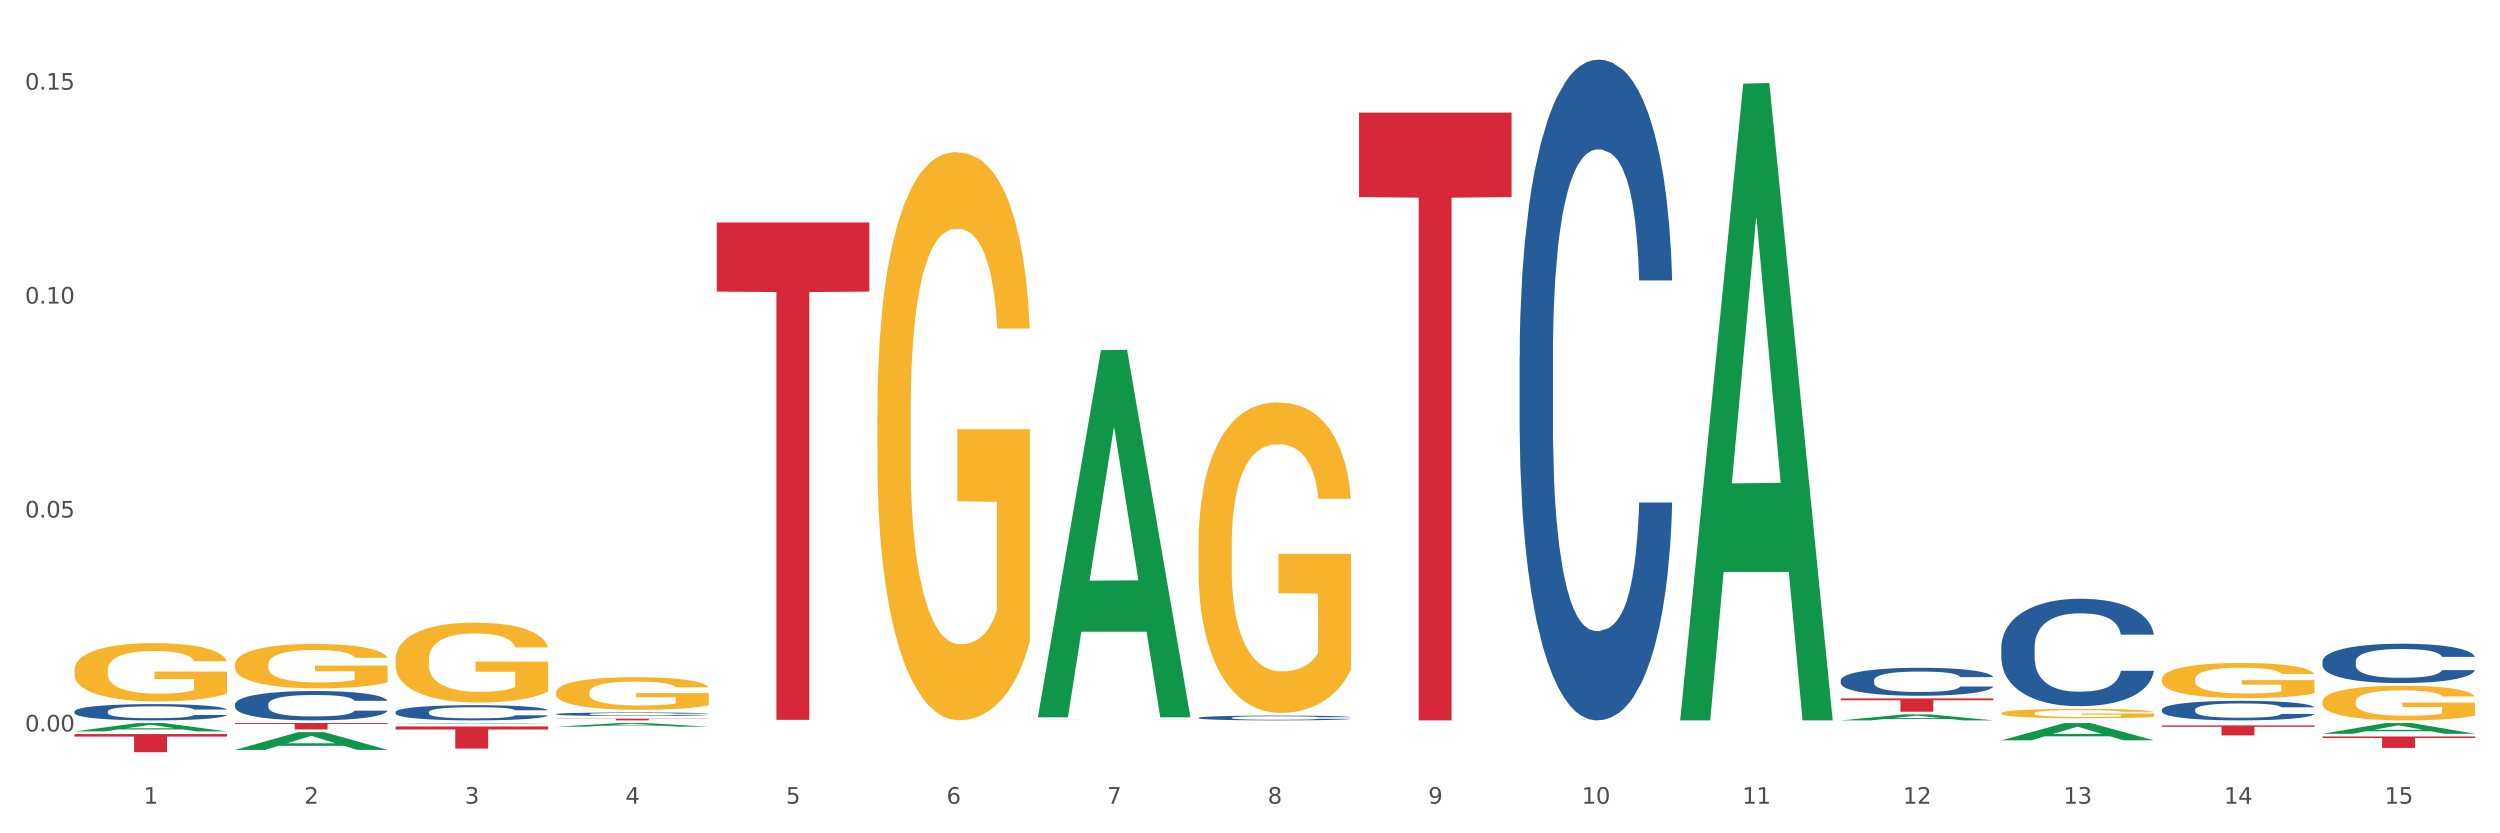 <?xml version="1.0" encoding="utf-8" standalone="no"?>
<!DOCTYPE svg PUBLIC "-//W3C//DTD SVG 1.1//EN"
  "http://www.w3.org/Graphics/SVG/1.1/DTD/svg11.dtd">
<svg xmlns:xlink="http://www.w3.org/1999/xlink" width="1080pt" height="360pt" viewBox="0 0 1080 360" xmlns="http://www.w3.org/2000/svg" version="1.1">
 <rect x="0" y="0" width="1080" height="360" fill="#333333" stroke="none"/>
 <defs>
  <style type="text/css">*{stroke-linejoin: round; stroke-linecap: butt}</style>
 </defs>
 <g id="figure_1">
  <g id="patch_1">
   <path d="M 0 360 
L 1080 360 
L 1080 0 
L 0 0 
z
" style="fill: #ffffff; stroke: #ffffff; stroke-linejoin: miter"/>
  </g>
  <g id="axes_1">
   <g id="matplotlib.axis_1">
    <g id="xtick_1">
     <g id="text_1">
      <!-- 1 -->
      <g style="fill: #4d4d4d" transform="translate(62.07 347.204) scale(0.096 -0.096)">
       <defs>
        <path id="DejaVuSans-31" d="M 794 531 
L 1825 531 
L 1825 4091 
L 703 3866 
L 703 4441 
L 1819 4666 
L 2450 4666 
L 2450 531 
L 3481 531 
L 3481 0 
L 794 0 
L 794 531 
z
" transform="scale(0.016)"/>
       </defs>
       <use xlink:href="#DejaVuSans-31"/>
      </g>
     </g>
    </g>
    <g id="xtick_2">
     <g id="text_2">
      <!-- 2 -->
      <g style="fill: #4d4d4d" transform="translate(131.436 347.204) scale(0.096 -0.096)">
       <defs>
        <path id="DejaVuSans-32" d="M 1228 531 
L 3431 531 
L 3431 0 
L 469 0 
L 469 531 
Q 828 903 1448 1529 
Q 2069 2156 2228 2338 
Q 2531 2678 2651 2914 
Q 2772 3150 2772 3378 
Q 2772 3750 2511 3984 
Q 2250 4219 1831 4219 
Q 1534 4219 1204 4116 
Q 875 4013 500 3803 
L 500 4441 
Q 881 4594 1212 4672 
Q 1544 4750 1819 4750 
Q 2544 4750 2975 4387 
Q 3406 4025 3406 3419 
Q 3406 3131 3298 2873 
Q 3191 2616 2906 2266 
Q 2828 2175 2409 1742 
Q 1991 1309 1228 531 
z
" transform="scale(0.016)"/>
       </defs>
       <use xlink:href="#DejaVuSans-32"/>
      </g>
     </g>
    </g>
    <g id="xtick_3">
     <g id="text_3">
      <!-- 3 -->
      <g style="fill: #4d4d4d" transform="translate(200.802 347.204) scale(0.096 -0.096)">
       <defs>
        <path id="DejaVuSans-33" d="M 2597 2516 
Q 3050 2419 3304 2112 
Q 3559 1806 3559 1356 
Q 3559 666 3084 287 
Q 2609 -91 1734 -91 
Q 1441 -91 1130 -33 
Q 819 25 488 141 
L 488 750 
Q 750 597 1062 519 
Q 1375 441 1716 441 
Q 2309 441 2620 675 
Q 2931 909 2931 1356 
Q 2931 1769 2642 2001 
Q 2353 2234 1838 2234 
L 1294 2234 
L 1294 2753 
L 1863 2753 
Q 2328 2753 2575 2939 
Q 2822 3125 2822 3475 
Q 2822 3834 2567 4026 
Q 2313 4219 1838 4219 
Q 1578 4219 1281 4162 
Q 984 4106 628 3988 
L 628 4550 
Q 988 4650 1302 4700 
Q 1616 4750 1894 4750 
Q 2613 4750 3031 4423 
Q 3450 4097 3450 3541 
Q 3450 3153 3228 2886 
Q 3006 2619 2597 2516 
z
" transform="scale(0.016)"/>
       </defs>
       <use xlink:href="#DejaVuSans-33"/>
      </g>
     </g>
    </g>
    <g id="xtick_4">
     <g id="text_4">
      <!-- 4 -->
      <g style="fill: #4d4d4d" transform="translate(270.169 347.204) scale(0.096 -0.096)">
       <defs>
        <path id="DejaVuSans-34" d="M 2419 4116 
L 825 1625 
L 2419 1625 
L 2419 4116 
z
M 2253 4666 
L 3047 4666 
L 3047 1625 
L 3713 1625 
L 3713 1100 
L 3047 1100 
L 3047 0 
L 2419 0 
L 2419 1100 
L 313 1100 
L 313 1709 
L 2253 4666 
z
" transform="scale(0.016)"/>
       </defs>
       <use xlink:href="#DejaVuSans-34"/>
      </g>
     </g>
    </g>
    <g id="xtick_5">
     <g id="text_5">
      <!-- 5 -->
      <g style="fill: #4d4d4d" transform="translate(339.535 347.204) scale(0.096 -0.096)">
       <defs>
        <path id="DejaVuSans-35" d="M 691 4666 
L 3169 4666 
L 3169 4134 
L 1269 4134 
L 1269 2991 
Q 1406 3038 1543 3061 
Q 1681 3084 1819 3084 
Q 2600 3084 3056 2656 
Q 3513 2228 3513 1497 
Q 3513 744 3044 326 
Q 2575 -91 1722 -91 
Q 1428 -91 1123 -41 
Q 819 9 494 109 
L 494 744 
Q 775 591 1075 516 
Q 1375 441 1709 441 
Q 2250 441 2565 725 
Q 2881 1009 2881 1497 
Q 2881 1984 2565 2268 
Q 2250 2553 1709 2553 
Q 1456 2553 1204 2497 
Q 953 2441 691 2322 
L 691 4666 
z
" transform="scale(0.016)"/>
       </defs>
       <use xlink:href="#DejaVuSans-35"/>
      </g>
     </g>
    </g>
    <g id="xtick_6">
     <g id="text_6">
      <!-- 6 -->
      <g style="fill: #4d4d4d" transform="translate(408.901 347.204) scale(0.096 -0.096)">
       <defs>
        <path id="DejaVuSans-36" d="M 2113 2584 
Q 1688 2584 1439 2293 
Q 1191 2003 1191 1497 
Q 1191 994 1439 701 
Q 1688 409 2113 409 
Q 2538 409 2786 701 
Q 3034 994 3034 1497 
Q 3034 2003 2786 2293 
Q 2538 2584 2113 2584 
z
M 3366 4563 
L 3366 3988 
Q 3128 4100 2886 4159 
Q 2644 4219 2406 4219 
Q 1781 4219 1451 3797 
Q 1122 3375 1075 2522 
Q 1259 2794 1537 2939 
Q 1816 3084 2150 3084 
Q 2853 3084 3261 2657 
Q 3669 2231 3669 1497 
Q 3669 778 3244 343 
Q 2819 -91 2113 -91 
Q 1303 -91 875 529 
Q 447 1150 447 2328 
Q 447 3434 972 4092 
Q 1497 4750 2381 4750 
Q 2619 4750 2861 4703 
Q 3103 4656 3366 4563 
z
" transform="scale(0.016)"/>
       </defs>
       <use xlink:href="#DejaVuSans-36"/>
      </g>
     </g>
    </g>
    <g id="xtick_7">
     <g id="text_7">
      <!-- 7 -->
      <g style="fill: #4d4d4d" transform="translate(478.267 347.204) scale(0.096 -0.096)">
       <defs>
        <path id="DejaVuSans-37" d="M 525 4666 
L 3525 4666 
L 3525 4397 
L 1831 0 
L 1172 0 
L 2766 4134 
L 525 4134 
L 525 4666 
z
" transform="scale(0.016)"/>
       </defs>
       <use xlink:href="#DejaVuSans-37"/>
      </g>
     </g>
    </g>
    <g id="xtick_8">
     <g id="text_8">
      <!-- 8 -->
      <g style="fill: #4d4d4d" transform="translate(547.634 347.204) scale(0.096 -0.096)">
       <defs>
        <path id="DejaVuSans-38" d="M 2034 2216 
Q 1584 2216 1326 1975 
Q 1069 1734 1069 1313 
Q 1069 891 1326 650 
Q 1584 409 2034 409 
Q 2484 409 2743 651 
Q 3003 894 3003 1313 
Q 3003 1734 2745 1975 
Q 2488 2216 2034 2216 
z
M 1403 2484 
Q 997 2584 770 2862 
Q 544 3141 544 3541 
Q 544 4100 942 4425 
Q 1341 4750 2034 4750 
Q 2731 4750 3128 4425 
Q 3525 4100 3525 3541 
Q 3525 3141 3298 2862 
Q 3072 2584 2669 2484 
Q 3125 2378 3379 2068 
Q 3634 1759 3634 1313 
Q 3634 634 3220 271 
Q 2806 -91 2034 -91 
Q 1263 -91 848 271 
Q 434 634 434 1313 
Q 434 1759 690 2068 
Q 947 2378 1403 2484 
z
M 1172 3481 
Q 1172 3119 1398 2916 
Q 1625 2713 2034 2713 
Q 2441 2713 2670 2916 
Q 2900 3119 2900 3481 
Q 2900 3844 2670 4047 
Q 2441 4250 2034 4250 
Q 1625 4250 1398 4047 
Q 1172 3844 1172 3481 
z
" transform="scale(0.016)"/>
       </defs>
       <use xlink:href="#DejaVuSans-38"/>
      </g>
     </g>
    </g>
    <g id="xtick_9">
     <g id="text_9">
      <!-- 9 -->
      <g style="fill: #4d4d4d" transform="translate(617 347.204) scale(0.096 -0.096)">
       <defs>
        <path id="DejaVuSans-39" d="M 703 97 
L 703 672 
Q 941 559 1184 500 
Q 1428 441 1663 441 
Q 2288 441 2617 861 
Q 2947 1281 2994 2138 
Q 2813 1869 2534 1725 
Q 2256 1581 1919 1581 
Q 1219 1581 811 2004 
Q 403 2428 403 3163 
Q 403 3881 828 4315 
Q 1253 4750 1959 4750 
Q 2769 4750 3195 4129 
Q 3622 3509 3622 2328 
Q 3622 1225 3098 567 
Q 2575 -91 1691 -91 
Q 1453 -91 1209 -44 
Q 966 3 703 97 
z
M 1959 2075 
Q 2384 2075 2632 2365 
Q 2881 2656 2881 3163 
Q 2881 3666 2632 3958 
Q 2384 4250 1959 4250 
Q 1534 4250 1286 3958 
Q 1038 3666 1038 3163 
Q 1038 2656 1286 2365 
Q 1534 2075 1959 2075 
z
" transform="scale(0.016)"/>
       </defs>
       <use xlink:href="#DejaVuSans-39"/>
      </g>
     </g>
    </g>
    <g id="xtick_10">
     <g id="text_10">
      <!-- 10 -->
      <g style="fill: #4d4d4d" transform="translate(683.312 347.204) scale(0.096 -0.096)">
       <defs>
        <path id="DejaVuSans-30" d="M 2034 4250 
Q 1547 4250 1301 3770 
Q 1056 3291 1056 2328 
Q 1056 1369 1301 889 
Q 1547 409 2034 409 
Q 2525 409 2770 889 
Q 3016 1369 3016 2328 
Q 3016 3291 2770 3770 
Q 2525 4250 2034 4250 
z
M 2034 4750 
Q 2819 4750 3233 4129 
Q 3647 3509 3647 2328 
Q 3647 1150 3233 529 
Q 2819 -91 2034 -91 
Q 1250 -91 836 529 
Q 422 1150 422 2328 
Q 422 3509 836 4129 
Q 1250 4750 2034 4750 
z
" transform="scale(0.016)"/>
       </defs>
       <use xlink:href="#DejaVuSans-31"/>
       <use xlink:href="#DejaVuSans-30" transform="translate(63.623 0)"/>
      </g>
     </g>
    </g>
    <g id="xtick_11">
     <g id="text_11">
      <!-- 11 -->
      <g style="fill: #4d4d4d" transform="translate(752.678 347.204) scale(0.096 -0.096)">
       <use xlink:href="#DejaVuSans-31"/>
       <use xlink:href="#DejaVuSans-31" transform="translate(63.623 0)"/>
      </g>
     </g>
    </g>
    <g id="xtick_12">
     <g id="text_12">
      <!-- 12 -->
      <g style="fill: #4d4d4d" transform="translate(822.044 347.204) scale(0.096 -0.096)">
       <use xlink:href="#DejaVuSans-31"/>
       <use xlink:href="#DejaVuSans-32" transform="translate(63.623 0)"/>
      </g>
     </g>
    </g>
    <g id="xtick_13">
     <g id="text_13">
      <!-- 13 -->
      <g style="fill: #4d4d4d" transform="translate(891.411 347.204) scale(0.096 -0.096)">
       <use xlink:href="#DejaVuSans-31"/>
       <use xlink:href="#DejaVuSans-33" transform="translate(63.623 0)"/>
      </g>
     </g>
    </g>
    <g id="xtick_14">
     <g id="text_14">
      <!-- 14 -->
      <g style="fill: #4d4d4d" transform="translate(960.777 347.204) scale(0.096 -0.096)">
       <use xlink:href="#DejaVuSans-31"/>
       <use xlink:href="#DejaVuSans-34" transform="translate(63.623 0)"/>
      </g>
     </g>
    </g>
    <g id="xtick_15">
     <g id="text_15">
      <!-- 15 -->
      <g style="fill: #4d4d4d" transform="translate(1030.143 347.204) scale(0.096 -0.096)">
       <use xlink:href="#DejaVuSans-31"/>
       <use xlink:href="#DejaVuSans-35" transform="translate(63.623 0)"/>
      </g>
     </g>
    </g>
    <g id="xtick_16"/>
    <g id="xtick_17"/>
    <g id="xtick_18"/>
    <g id="xtick_19"/>
    <g id="xtick_20"/>
    <g id="xtick_21"/>
    <g id="xtick_22"/>
    <g id="xtick_23"/>
    <g id="xtick_24"/>
    <g id="xtick_25"/>
    <g id="xtick_26"/>
    <g id="xtick_27"/>
    <g id="xtick_28"/>
    <g id="xtick_29"/>
   </g>
   <g id="matplotlib.axis_2">
    <g id="ytick_1">
     <g id="text_16">
      <!-- 0.00 -->
      <g style="fill: #4d4d4d" transform="translate(10.8 315.997) scale(0.096 -0.096)">
       <defs>
        <path id="DejaVuSans-2e" d="M 684 794 
L 1344 794 
L 1344 0 
L 684 0 
L 684 794 
z
" transform="scale(0.016)"/>
       </defs>
       <use xlink:href="#DejaVuSans-30"/>
       <use xlink:href="#DejaVuSans-2e" transform="translate(63.623 0)"/>
       <use xlink:href="#DejaVuSans-30" transform="translate(95.41 0)"/>
       <use xlink:href="#DejaVuSans-30" transform="translate(159.033 0)"/>
      </g>
     </g>
    </g>
    <g id="ytick_2">
     <g id="text_17">
      <!-- 0.05 -->
      <g style="fill: #4d4d4d" transform="translate(10.8 223.58) scale(0.096 -0.096)">
       <use xlink:href="#DejaVuSans-30"/>
       <use xlink:href="#DejaVuSans-2e" transform="translate(63.623 0)"/>
       <use xlink:href="#DejaVuSans-30" transform="translate(95.41 0)"/>
       <use xlink:href="#DejaVuSans-35" transform="translate(159.033 0)"/>
      </g>
     </g>
    </g>
    <g id="ytick_3">
     <g id="text_18">
      <!-- 0.10 -->
      <g style="fill: #4d4d4d" transform="translate(10.8 131.162) scale(0.096 -0.096)">
       <use xlink:href="#DejaVuSans-30"/>
       <use xlink:href="#DejaVuSans-2e" transform="translate(63.623 0)"/>
       <use xlink:href="#DejaVuSans-31" transform="translate(95.41 0)"/>
       <use xlink:href="#DejaVuSans-30" transform="translate(159.033 0)"/>
      </g>
     </g>
    </g>
    <g id="ytick_4">
     <g id="text_19">
      <!-- 0.15 -->
      <g style="fill: #4d4d4d" transform="translate(10.8 38.744) scale(0.096 -0.096)">
       <use xlink:href="#DejaVuSans-30"/>
       <use xlink:href="#DejaVuSans-2e" transform="translate(63.623 0)"/>
       <use xlink:href="#DejaVuSans-31" transform="translate(95.41 0)"/>
       <use xlink:href="#DejaVuSans-35" transform="translate(159.033 0)"/>
      </g>
     </g>
    </g>
    <g id="ytick_5"/>
    <g id="ytick_6"/>
    <g id="ytick_7"/>
   </g>
   <g id="PolyCollection_1">
    <path d="M 32.175 315.966 
L 32.243 315.963 
L 59.417 312.353 
L 70.695 312.35 
L 98.073 315.973 
L 85.029 315.973 
L 79.119 315.129 
L 51.061 315.129 
L 50.857 315.143 
L 45.151 315.973 
L 32.175 315.973 
L 32.175 315.966 
L 54.594 314.626 
L 75.586 314.622 
L 65.192 313.122 
L 65.056 313.115 
L 64.92 313.126 
L 54.526 314.622 
L 54.594 314.626 
L 32.175 315.966 
z
" clip-path="url(#pebead5be21)" style="fill: #109648"/>
    <path d="M 101.541 323.946 
L 101.609 323.938 
L 128.784 316.287 
L 140.061 316.28 
L 167.439 323.96 
L 154.395 323.96 
L 148.485 322.172 
L 120.427 322.172 
L 120.224 322.201 
L 114.517 323.96 
L 101.541 323.96 
L 101.541 323.946 
L 123.96 321.104 
L 144.952 321.097 
L 134.558 317.917 
L 134.422 317.903 
L 134.286 317.924 
L 123.892 321.097 
L 123.96 321.104 
L 101.541 323.946 
z
" clip-path="url(#pebead5be21)" style="fill: #109648"/>
    <path d="M 170.907 312.672 
L 170.975 312.671 
L 198.15 312.35 
L 209.427 312.35 
L 236.805 312.672 
L 223.762 312.672 
L 217.851 312.597 
L 189.794 312.597 
L 189.59 312.598 
L 183.883 312.672 
L 170.907 312.672 
L 170.907 312.672 
L 193.326 312.552 
L 214.319 312.552 
L 203.924 312.419 
L 203.788 312.418 
L 203.653 312.419 
L 193.258 312.552 
L 193.326 312.552 
L 170.907 312.672 
z
" clip-path="url(#pebead5be21)" style="fill: #109648"/>
    <path d="M 240.274 313.924 
L 240.342 313.922 
L 267.516 312.351 
L 278.793 312.35 
L 306.172 313.926 
L 293.128 313.926 
L 287.217 313.559 
L 259.16 313.559 
L 258.956 313.565 
L 253.249 313.926 
L 240.274 313.926 
L 240.274 313.924 
L 262.693 313.34 
L 283.685 313.339 
L 273.291 312.686 
L 273.155 312.683 
L 273.019 312.687 
L 262.625 313.339 
L 262.693 313.34 
L 240.274 313.924 
z
" clip-path="url(#pebead5be21)" style="fill: #109648"/>
    <path d="M 448.372 309.577 
L 448.44 309.428 
L 475.615 151.262 
L 486.892 151.113 
L 514.27 309.875 
L 501.227 309.875 
L 495.316 272.905 
L 467.259 272.905 
L 467.055 273.502 
L 461.348 309.875 
L 448.372 309.875 
L 448.372 309.577 
L 470.791 250.843 
L 491.783 250.694 
L 481.389 184.953 
L 481.253 184.655 
L 481.117 185.102 
L 470.723 250.694 
L 470.791 250.843 
L 448.372 309.577 
z
" clip-path="url(#pebead5be21)" style="fill: #109648"/>
    <path d="M 725.837 310.687 
L 725.905 310.428 
L 753.08 36.111 
L 764.357 35.852 
L 791.735 311.204 
L 778.691 311.204 
L 772.781 247.084 
L 744.723 247.084 
L 744.52 248.118 
L 738.813 311.204 
L 725.837 311.204 
L 725.837 310.687 
L 748.256 208.819 
L 769.248 208.561 
L 758.854 94.542 
L 758.718 94.025 
L 758.582 94.801 
L 748.188 208.561 
L 748.256 208.819 
L 725.837 310.687 
z
" clip-path="url(#pebead5be21)" style="fill: #109648"/>
    <path d="M 379.006 179.133 
L 379.084 178.909 
L 379.084 170.84 
L 379.24 163.891 
L 380.018 147.08 
L 381.185 133.182 
L 382.04 125.785 
L 382.896 119.733 
L 383.908 113.681 
L 385.152 107.405 
L 387.409 98.214 
L 388.809 93.507 
L 390.521 88.576 
L 393.633 81.403 
L 395.889 77.368 
L 398.223 74.006 
L 402.035 69.971 
L 404.525 68.178 
L 407.17 66.833 
L 410.36 65.937 
L 412.772 65.712 
L 418.062 66.385 
L 422.575 68.402 
L 424.753 69.971 
L 427.554 72.661 
L 429.032 74.454 
L 431.444 78.041 
L 433.934 82.748 
L 435.646 86.783 
L 438.213 94.404 
L 440.158 102.025 
L 441.948 111.439 
L 442.881 117.94 
L 443.581 123.992 
L 444.204 130.941 
L 444.826 141.924 
L 430.822 141.924 
L 430.277 134.079 
L 429.422 126.682 
L 428.177 119.509 
L 427.087 115.026 
L 425.22 109.422 
L 423.509 105.836 
L 421.719 103.146 
L 419.541 100.904 
L 417.829 99.783 
L 415.417 98.887 
L 410.671 99.111 
L 407.481 100.904 
L 405.303 103.146 
L 403.903 105.163 
L 402.658 107.405 
L 401.257 110.543 
L 399.624 115.25 
L 398.456 119.509 
L 397.289 124.888 
L 396.356 130.268 
L 395.5 136.544 
L 394.8 143.269 
L 394.255 150.218 
L 393.788 158.735 
L 393.399 172.857 
L 393.399 203.566 
L 393.555 210.514 
L 393.944 219.705 
L 394.411 226.653 
L 395.189 234.947 
L 395.889 240.551 
L 397.212 248.62 
L 398.69 255.345 
L 399.857 259.604 
L 401.024 263.19 
L 403.047 268.121 
L 405.303 272.156 
L 407.248 274.622 
L 409.893 276.863 
L 411.683 277.76 
L 413.239 278.208 
L 417.051 278.208 
L 419.774 277.536 
L 422.808 275.967 
L 425.142 273.949 
L 427.087 271.484 
L 429.266 267.449 
L 430.666 263.638 
L 430.666 216.791 
L 413.55 216.567 
L 413.55 185.409 
L 444.904 185.409 
L 444.904 276.863 
L 443.581 281.571 
L 442.103 285.829 
L 440.547 289.64 
L 438.213 294.347 
L 435.412 298.83 
L 432.923 301.968 
L 430.277 304.658 
L 427.165 307.124 
L 423.12 309.365 
L 420.63 310.262 
L 417.518 310.934 
L 413.861 311.159 
L 410.671 310.71 
L 407.559 309.589 
L 404.292 307.572 
L 401.102 304.658 
L 398.69 301.744 
L 396.278 298.158 
L 393.711 293.451 
L 391.688 288.968 
L 390.132 284.933 
L 388.42 279.777 
L 386.553 273.053 
L 385.152 267.001 
L 383.908 260.724 
L 382.585 252.655 
L 381.651 245.706 
L 380.718 236.964 
L 380.173 230.464 
L 379.551 220.377 
L 379.084 206.256 
L 379.006 179.133 
z
" clip-path="url(#pebead5be21)" style="fill: #f7b32b"/>
    <path d="M 517.739 235.831 
L 517.816 235.708 
L 517.816 231.298 
L 517.972 227.5 
L 518.75 218.311 
L 519.917 210.715 
L 520.773 206.672 
L 521.629 203.364 
L 522.64 200.056 
L 523.885 196.625 
L 526.141 191.602 
L 527.542 189.029 
L 529.253 186.334 
L 532.365 182.413 
L 534.621 180.208 
L 536.956 178.37 
L 540.768 176.165 
L 543.257 175.185 
L 545.903 174.45 
L 549.093 173.96 
L 551.504 173.837 
L 556.795 174.205 
L 561.307 175.307 
L 563.486 176.165 
L 566.287 177.635 
L 567.765 178.615 
L 570.177 180.576 
L 572.666 183.149 
L 574.378 185.354 
L 576.946 189.519 
L 578.891 193.685 
L 580.68 198.831 
L 581.614 202.384 
L 582.314 205.692 
L 582.936 209.49 
L 583.559 215.493 
L 569.554 215.493 
L 569.01 211.205 
L 568.154 207.162 
L 566.909 203.241 
L 565.82 200.791 
L 563.953 197.728 
L 562.241 195.768 
L 560.452 194.298 
L 558.273 193.072 
L 556.562 192.46 
L 554.15 191.97 
L 549.404 192.092 
L 546.214 193.072 
L 544.035 194.298 
L 542.635 195.4 
L 541.39 196.625 
L 539.99 198.341 
L 538.356 200.914 
L 537.189 203.241 
L 536.022 206.182 
L 535.088 209.122 
L 534.232 212.553 
L 533.532 216.228 
L 532.988 220.026 
L 532.521 224.682 
L 532.132 232.401 
L 532.132 249.185 
L 532.287 252.983 
L 532.676 258.007 
L 533.143 261.805 
L 533.921 266.338 
L 534.621 269.401 
L 535.944 273.811 
L 537.422 277.487 
L 538.589 279.815 
L 539.756 281.775 
L 541.779 284.47 
L 544.035 286.676 
L 545.981 288.023 
L 548.626 289.249 
L 550.415 289.739 
L 551.971 289.984 
L 555.784 289.984 
L 558.507 289.616 
L 561.541 288.758 
L 563.875 287.656 
L 565.82 286.308 
L 567.998 284.103 
L 569.399 282.02 
L 569.399 256.414 
L 552.282 256.291 
L 552.282 239.261 
L 583.636 239.261 
L 583.636 289.249 
L 582.314 291.821 
L 580.836 294.149 
L 579.28 296.232 
L 576.946 298.805 
L 574.145 301.255 
L 571.655 302.97 
L 569.01 304.441 
L 565.898 305.788 
L 561.852 307.014 
L 559.362 307.504 
L 556.25 307.871 
L 552.594 307.994 
L 549.404 307.749 
L 546.292 307.136 
L 543.024 306.033 
L 539.834 304.441 
L 537.422 302.848 
L 535.01 300.888 
L 532.443 298.315 
L 530.42 295.864 
L 528.864 293.659 
L 527.153 290.841 
L 525.285 287.166 
L 523.885 283.858 
L 522.64 280.427 
L 521.317 276.017 
L 520.384 272.219 
L 519.45 267.44 
L 518.906 263.887 
L 518.283 258.374 
L 517.816 250.656 
L 517.739 235.831 
z
" clip-path="url(#pebead5be21)" style="fill: #f7b32b"/>
    <path d="M 1003.302 303.154 
L 1003.38 303.141 
L 1003.38 302.649 
L 1003.535 302.225 
L 1004.314 301.2 
L 1005.481 300.353 
L 1006.336 299.902 
L 1007.192 299.533 
L 1008.204 299.164 
L 1009.448 298.781 
L 1011.705 298.221 
L 1013.105 297.934 
L 1014.817 297.633 
L 1017.929 297.196 
L 1020.185 296.95 
L 1022.519 296.745 
L 1026.331 296.499 
L 1028.821 296.389 
L 1031.466 296.307 
L 1034.656 296.253 
L 1037.068 296.239 
L 1042.358 296.28 
L 1046.871 296.403 
L 1049.049 296.499 
L 1051.85 296.663 
L 1053.328 296.772 
L 1055.74 296.991 
L 1058.23 297.278 
L 1059.942 297.524 
L 1062.509 297.988 
L 1064.454 298.453 
L 1066.244 299.027 
L 1067.177 299.423 
L 1067.877 299.792 
L 1068.5 300.216 
L 1069.122 300.886 
L 1055.118 300.886 
L 1054.573 300.407 
L 1053.717 299.956 
L 1052.473 299.519 
L 1051.383 299.246 
L 1049.516 298.904 
L 1047.805 298.685 
L 1046.015 298.521 
L 1043.837 298.385 
L 1042.125 298.316 
L 1039.713 298.262 
L 1034.967 298.275 
L 1031.777 298.385 
L 1029.599 298.521 
L 1028.199 298.644 
L 1026.954 298.781 
L 1025.553 298.972 
L 1023.919 299.259 
L 1022.752 299.519 
L 1021.585 299.847 
L 1020.652 300.175 
L 1019.796 300.558 
L 1019.096 300.968 
L 1018.551 301.391 
L 1018.084 301.911 
L 1017.695 302.772 
L 1017.695 304.644 
L 1017.851 305.068 
L 1018.24 305.628 
L 1018.707 306.051 
L 1019.485 306.557 
L 1020.185 306.899 
L 1021.508 307.391 
L 1022.986 307.801 
L 1024.153 308.06 
L 1025.32 308.279 
L 1027.343 308.58 
L 1029.599 308.826 
L 1031.544 308.976 
L 1034.189 309.113 
L 1035.979 309.167 
L 1037.535 309.195 
L 1041.347 309.195 
L 1044.07 309.154 
L 1047.104 309.058 
L 1049.438 308.935 
L 1051.383 308.785 
L 1053.562 308.539 
L 1054.962 308.306 
L 1054.962 305.45 
L 1037.846 305.436 
L 1037.846 303.537 
L 1069.2 303.537 
L 1069.2 309.113 
L 1067.877 309.4 
L 1066.399 309.659 
L 1064.843 309.892 
L 1062.509 310.179 
L 1059.708 310.452 
L 1057.219 310.643 
L 1054.573 310.807 
L 1051.461 310.958 
L 1047.416 311.094 
L 1044.926 311.149 
L 1041.814 311.19 
L 1038.157 311.204 
L 1034.967 311.176 
L 1031.855 311.108 
L 1028.588 310.985 
L 1025.398 310.807 
L 1022.986 310.63 
L 1020.574 310.411 
L 1018.007 310.124 
L 1015.984 309.851 
L 1014.428 309.605 
L 1012.716 309.29 
L 1010.849 308.88 
L 1009.448 308.511 
L 1008.204 308.129 
L 1006.881 307.637 
L 1005.947 307.213 
L 1005.014 306.68 
L 1004.469 306.284 
L 1003.847 305.669 
L 1003.38 304.808 
L 1003.302 303.154 
z
" clip-path="url(#pebead5be21)" style="fill: #f7b32b"/>
    <path d="M 864.57 308.102 
L 864.647 308.098 
L 864.647 307.964 
L 864.803 307.849 
L 865.581 307.57 
L 866.748 307.339 
L 867.604 307.216 
L 868.46 307.116 
L 869.471 307.015 
L 870.716 306.911 
L 872.972 306.759 
L 874.373 306.681 
L 876.084 306.599 
L 879.196 306.48 
L 881.453 306.413 
L 883.787 306.357 
L 887.599 306.29 
L 890.089 306.26 
L 892.734 306.238 
L 895.924 306.223 
L 898.336 306.22 
L 903.626 306.231 
L 908.139 306.264 
L 910.317 306.29 
L 913.118 306.335 
L 914.596 306.365 
L 917.008 306.424 
L 919.498 306.502 
L 921.209 306.569 
L 923.777 306.696 
L 925.722 306.822 
L 927.511 306.978 
L 928.445 307.086 
L 929.145 307.187 
L 929.767 307.302 
L 930.39 307.484 
L 916.385 307.484 
L 915.841 307.354 
L 914.985 307.231 
L 913.74 307.112 
L 912.651 307.038 
L 910.784 306.945 
L 909.072 306.885 
L 907.283 306.841 
L 905.104 306.803 
L 903.393 306.785 
L 900.981 306.77 
L 896.235 306.774 
L 893.045 306.803 
L 890.867 306.841 
L 889.466 306.874 
L 888.221 306.911 
L 886.821 306.963 
L 885.187 307.041 
L 884.02 307.112 
L 882.853 307.201 
L 881.919 307.291 
L 881.064 307.395 
L 880.363 307.506 
L 879.819 307.622 
L 879.352 307.763 
L 878.963 307.997 
L 878.963 308.507 
L 879.119 308.622 
L 879.508 308.775 
L 879.974 308.89 
L 880.752 309.028 
L 881.453 309.121 
L 882.775 309.255 
L 884.253 309.366 
L 885.42 309.437 
L 886.587 309.496 
L 888.61 309.578 
L 890.867 309.645 
L 892.812 309.686 
L 895.457 309.723 
L 897.246 309.738 
L 898.802 309.745 
L 902.615 309.745 
L 905.338 309.734 
L 908.372 309.708 
L 910.706 309.675 
L 912.651 309.634 
L 914.829 309.567 
L 916.23 309.504 
L 916.23 308.726 
L 899.114 308.723 
L 899.114 308.206 
L 930.468 308.206 
L 930.468 309.723 
L 929.145 309.801 
L 927.667 309.872 
L 926.111 309.935 
L 923.777 310.013 
L 920.976 310.088 
L 918.486 310.14 
L 915.841 310.184 
L 912.729 310.225 
L 908.683 310.262 
L 906.193 310.277 
L 903.081 310.288 
L 899.425 310.292 
L 896.235 310.285 
L 893.123 310.266 
L 889.855 310.233 
L 886.665 310.184 
L 884.253 310.136 
L 881.842 310.076 
L 879.274 309.998 
L 877.251 309.924 
L 875.695 309.857 
L 873.984 309.772 
L 872.116 309.66 
L 870.716 309.56 
L 869.471 309.455 
L 868.149 309.321 
L 867.215 309.206 
L 866.281 309.061 
L 865.737 308.953 
L 865.114 308.786 
L 864.647 308.552 
L 864.57 308.102 
z
" clip-path="url(#pebead5be21)" style="fill: #f7b32b"/>
    <path d="M 933.936 293.44 
L 934.014 293.426 
L 934.014 292.927 
L 934.169 292.497 
L 934.947 291.457 
L 936.114 290.597 
L 936.97 290.139 
L 937.826 289.764 
L 938.837 289.39 
L 940.082 289.001 
L 942.338 288.433 
L 943.739 288.141 
L 945.45 287.836 
L 948.563 287.392 
L 950.819 287.143 
L 953.153 286.935 
L 956.965 286.685 
L 959.455 286.574 
L 962.1 286.491 
L 965.29 286.435 
L 967.702 286.421 
L 972.992 286.463 
L 977.505 286.588 
L 979.683 286.685 
L 982.484 286.851 
L 983.962 286.962 
L 986.374 287.184 
L 988.864 287.476 
L 990.575 287.725 
L 993.143 288.197 
L 995.088 288.669 
L 996.877 289.251 
L 997.811 289.653 
L 998.511 290.028 
L 999.134 290.458 
L 999.756 291.138 
L 985.752 291.138 
L 985.207 290.652 
L 984.351 290.194 
L 983.106 289.75 
L 982.017 289.473 
L 980.15 289.126 
L 978.438 288.904 
L 976.649 288.738 
L 974.47 288.599 
L 972.759 288.53 
L 970.347 288.474 
L 965.601 288.488 
L 962.411 288.599 
L 960.233 288.738 
L 958.832 288.863 
L 957.588 289.001 
L 956.187 289.196 
L 954.553 289.487 
L 953.386 289.75 
L 952.219 290.083 
L 951.286 290.416 
L 950.43 290.805 
L 949.73 291.221 
L 949.185 291.651 
L 948.718 292.178 
L 948.329 293.052 
L 948.329 294.952 
L 948.485 295.382 
L 948.874 295.951 
L 949.341 296.381 
L 950.119 296.894 
L 950.819 297.241 
L 952.141 297.74 
L 953.62 298.156 
L 954.787 298.42 
L 955.954 298.642 
L 957.977 298.947 
L 960.233 299.197 
L 962.178 299.349 
L 964.823 299.488 
L 966.613 299.543 
L 968.169 299.571 
L 971.981 299.571 
L 974.704 299.53 
L 977.738 299.432 
L 980.072 299.308 
L 982.017 299.155 
L 984.196 298.905 
L 985.596 298.67 
L 985.596 295.77 
L 968.48 295.757 
L 968.48 293.829 
L 999.834 293.829 
L 999.834 299.488 
L 998.511 299.779 
L 997.033 300.043 
L 995.477 300.279 
L 993.143 300.57 
L 990.342 300.847 
L 987.852 301.041 
L 985.207 301.208 
L 982.095 301.361 
L 978.049 301.499 
L 975.56 301.555 
L 972.448 301.596 
L 968.791 301.61 
L 965.601 301.582 
L 962.489 301.513 
L 959.221 301.388 
L 956.032 301.208 
L 953.62 301.028 
L 951.208 300.806 
L 948.64 300.514 
L 946.618 300.237 
L 945.061 299.987 
L 943.35 299.668 
L 941.483 299.252 
L 940.082 298.878 
L 938.837 298.489 
L 937.515 297.99 
L 936.581 297.56 
L 935.648 297.019 
L 935.103 296.617 
L 934.48 295.992 
L 934.014 295.119 
L 933.936 293.44 
z
" clip-path="url(#pebead5be21)" style="fill: #f7b32b"/>
    <path d="M 32.175 317.119 
L 98.073 317.119 
L 98.073 318.208 
L 72.151 318.215 
L 72.151 324.95 
L 57.941 324.95 
L 57.941 318.215 
L 32.175 318.208 
L 32.175 317.127 
L 32.175 317.119 
z
" clip-path="url(#pebead5be21)" style="fill: #d62839"/>
    <path d="M 795.203 301.711 
L 861.101 301.711 
L 861.101 302.511 
L 835.179 302.517 
L 835.179 307.469 
L 820.969 307.469 
L 820.969 302.517 
L 795.203 302.511 
L 795.203 301.716 
L 795.203 301.711 
z
" clip-path="url(#pebead5be21)" style="fill: #d62839"/>
    <path d="M 933.936 313.371 
L 999.834 313.371 
L 999.834 313.97 
L 973.912 313.975 
L 973.912 317.683 
L 959.702 317.683 
L 959.702 313.975 
L 933.936 313.97 
L 933.936 313.375 
L 933.936 313.371 
z
" clip-path="url(#pebead5be21)" style="fill: #d62839"/>
    <path d="M 1003.302 318.139 
L 1069.2 318.139 
L 1069.2 318.83 
L 1043.278 318.834 
L 1043.278 323.109 
L 1029.068 323.109 
L 1029.068 318.834 
L 1003.302 318.83 
L 1003.302 318.144 
L 1003.302 318.139 
z
" clip-path="url(#pebead5be21)" style="fill: #d62839"/>
    <path d="M 240.274 308.475 
L 240.352 308.474 
L 240.352 308.435 
L 240.585 308.382 
L 241.442 308.284 
L 242.533 308.21 
L 244.402 308.123 
L 245.415 308.087 
L 246.739 308.046 
L 249.465 307.98 
L 252.581 307.924 
L 254.762 307.894 
L 256.398 307.874 
L 260.059 307.839 
L 262.162 307.824 
L 264.343 307.811 
L 266.212 307.803 
L 269.328 307.793 
L 271.821 307.789 
L 274.703 307.787 
L 277.117 307.789 
L 280.311 307.794 
L 284.985 307.811 
L 286.776 307.821 
L 289.191 307.838 
L 291.683 307.86 
L 293.709 307.883 
L 296.045 307.915 
L 298.46 307.957 
L 300.797 308.01 
L 302.433 308.059 
L 303.757 308.11 
L 304.925 308.173 
L 305.782 308.242 
L 306.172 308.299 
L 291.917 308.299 
L 291.528 308.248 
L 290.749 308.192 
L 289.97 308.154 
L 289.113 308.123 
L 287.789 308.088 
L 286.62 308.066 
L 284.673 308.039 
L 282.881 308.022 
L 281.401 308.013 
L 279.61 308.004 
L 275.793 307.996 
L 273.067 307.996 
L 271.353 307.999 
L 269.25 308.006 
L 267.458 308.015 
L 265.355 308.032 
L 263.72 308.05 
L 262.084 308.074 
L 261.149 308.091 
L 259.747 308.122 
L 258.812 308.147 
L 257.566 308.19 
L 256.865 308.221 
L 255.619 308.301 
L 255.073 308.359 
L 254.84 308.4 
L 254.684 308.445 
L 254.684 308.663 
L 255.151 308.761 
L 255.541 308.803 
L 256.164 308.85 
L 257.332 308.912 
L 259.046 308.972 
L 260.838 309.015 
L 262.318 309.042 
L 263.72 309.061 
L 265.122 309.077 
L 266.835 309.091 
L 268.237 309.099 
L 270.341 309.108 
L 272.833 309.112 
L 274.78 309.112 
L 278.753 309.105 
L 280.545 309.098 
L 282.258 309.088 
L 284.128 309.073 
L 285.608 309.056 
L 286.465 309.043 
L 287.867 309.017 
L 288.957 308.989 
L 289.892 308.957 
L 290.515 308.929 
L 291.216 308.887 
L 291.761 308.839 
L 291.917 308.814 
L 306.172 308.814 
L 305.86 308.864 
L 305.315 308.913 
L 304.224 308.979 
L 303.367 309.017 
L 302.043 309.063 
L 300.641 309.102 
L 298.694 309.145 
L 296.902 309.178 
L 295.033 309.206 
L 293.008 309.231 
L 289.347 309.266 
L 288.022 309.275 
L 285.218 309.292 
L 283.037 309.302 
L 279.844 309.312 
L 276.572 309.317 
L 273.145 309.319 
L 270.107 309.316 
L 266.757 309.308 
L 264.654 309.299 
L 262.318 309.287 
L 259.591 309.267 
L 257.021 309.243 
L 254.606 309.215 
L 252.347 309.183 
L 250.244 309.147 
L 247.518 309.087 
L 245.493 309.028 
L 244.013 308.973 
L 243 308.927 
L 241.987 308.868 
L 241.442 308.828 
L 240.585 308.73 
L 240.274 308.639 
L 240.274 308.475 
z
" clip-path="url(#pebead5be21)" style="fill: #255c99"/>
    <path d="M 795.203 293.907 
L 795.281 293.896 
L 795.281 293.586 
L 795.515 293.167 
L 796.372 292.394 
L 797.462 291.809 
L 799.332 291.124 
L 800.344 290.837 
L 801.669 290.517 
L 804.395 289.998 
L 807.511 289.556 
L 809.692 289.313 
L 811.327 289.159 
L 814.988 288.883 
L 817.092 288.761 
L 819.273 288.662 
L 821.142 288.596 
L 824.258 288.518 
L 826.75 288.485 
L 829.632 288.474 
L 832.047 288.485 
L 835.241 288.529 
L 839.914 288.662 
L 841.706 288.739 
L 844.121 288.872 
L 846.613 289.048 
L 848.638 289.225 
L 850.975 289.479 
L 853.39 289.81 
L 855.727 290.23 
L 857.362 290.616 
L 858.687 291.025 
L 859.855 291.522 
L 860.712 292.063 
L 861.101 292.515 
L 846.847 292.515 
L 846.457 292.107 
L 845.678 291.665 
L 844.899 291.367 
L 844.043 291.124 
L 842.718 290.848 
L 841.55 290.672 
L 839.603 290.462 
L 837.811 290.329 
L 836.331 290.252 
L 834.54 290.186 
L 830.723 290.119 
L 827.997 290.119 
L 826.283 290.142 
L 824.18 290.197 
L 822.388 290.274 
L 820.285 290.407 
L 818.649 290.55 
L 817.014 290.738 
L 816.079 290.87 
L 814.677 291.113 
L 813.742 291.312 
L 812.496 291.654 
L 811.795 291.897 
L 810.548 292.526 
L 810.003 292.99 
L 809.77 293.31 
L 809.614 293.664 
L 809.614 295.386 
L 810.081 296.159 
L 810.471 296.49 
L 811.094 296.866 
L 812.262 297.352 
L 813.976 297.826 
L 815.767 298.169 
L 817.247 298.378 
L 818.649 298.533 
L 820.051 298.654 
L 821.765 298.765 
L 823.167 298.831 
L 825.27 298.897 
L 827.763 298.93 
L 829.71 298.93 
L 833.683 298.875 
L 835.474 298.82 
L 837.188 298.743 
L 839.057 298.621 
L 840.537 298.489 
L 841.394 298.389 
L 842.796 298.18 
L 843.887 297.959 
L 844.822 297.705 
L 845.445 297.484 
L 846.146 297.153 
L 846.691 296.777 
L 846.847 296.579 
L 861.101 296.579 
L 860.79 296.976 
L 860.245 297.363 
L 859.154 297.882 
L 858.297 298.18 
L 856.973 298.544 
L 855.571 298.853 
L 853.624 299.195 
L 851.832 299.449 
L 849.963 299.67 
L 847.937 299.869 
L 844.276 300.145 
L 842.952 300.222 
L 840.148 300.355 
L 837.967 300.432 
L 834.773 300.509 
L 831.502 300.554 
L 828.074 300.565 
L 825.037 300.543 
L 821.687 300.476 
L 819.584 300.41 
L 817.247 300.311 
L 814.521 300.156 
L 811.951 299.968 
L 809.536 299.748 
L 807.277 299.494 
L 805.174 299.207 
L 802.448 298.732 
L 800.422 298.268 
L 798.942 297.837 
L 797.93 297.473 
L 796.917 297.009 
L 796.372 296.689 
L 795.515 295.916 
L 795.203 295.198 
L 795.203 293.907 
z
" clip-path="url(#pebead5be21)" style="fill: #255c99"/>
    <path d="M 32.175 307.332 
L 32.253 307.325 
L 32.253 307.145 
L 32.487 306.901 
L 33.343 306.452 
L 34.434 306.112 
L 36.303 305.713 
L 37.316 305.546 
L 38.64 305.36 
L 41.366 305.058 
L 44.482 304.802 
L 46.663 304.66 
L 48.299 304.57 
L 51.96 304.41 
L 54.063 304.339 
L 56.244 304.281 
L 58.114 304.243 
L 61.229 304.198 
L 63.722 304.179 
L 66.604 304.172 
L 69.019 304.179 
L 72.212 304.204 
L 76.886 304.281 
L 78.677 304.326 
L 81.092 304.403 
L 83.585 304.506 
L 85.61 304.609 
L 87.947 304.757 
L 90.361 304.949 
L 92.698 305.193 
L 94.334 305.418 
L 95.658 305.656 
L 96.827 305.945 
L 97.683 306.259 
L 98.073 306.523 
L 83.818 306.523 
L 83.429 306.285 
L 82.65 306.028 
L 81.871 305.855 
L 81.014 305.713 
L 79.69 305.553 
L 78.522 305.45 
L 76.574 305.328 
L 74.783 305.251 
L 73.303 305.206 
L 71.511 305.168 
L 67.694 305.129 
L 64.968 305.129 
L 63.255 305.142 
L 61.151 305.174 
L 59.36 305.219 
L 57.257 305.296 
L 55.621 305.38 
L 53.985 305.489 
L 53.05 305.566 
L 51.648 305.707 
L 50.714 305.823 
L 49.467 306.022 
L 48.766 306.163 
L 47.52 306.529 
L 46.975 306.799 
L 46.741 306.985 
L 46.585 307.19 
L 46.585 308.192 
L 47.053 308.642 
L 47.442 308.834 
L 48.065 309.052 
L 49.234 309.335 
L 50.947 309.611 
L 52.739 309.81 
L 54.219 309.932 
L 55.621 310.022 
L 57.023 310.093 
L 58.737 310.157 
L 60.139 310.195 
L 62.242 310.234 
L 64.734 310.253 
L 66.682 310.253 
L 70.654 310.221 
L 72.446 310.189 
L 74.16 310.144 
L 76.029 310.073 
L 77.509 309.996 
L 78.366 309.939 
L 79.768 309.817 
L 80.858 309.688 
L 81.793 309.541 
L 82.416 309.412 
L 83.117 309.219 
L 83.663 309.001 
L 83.818 308.886 
L 98.073 308.886 
L 97.761 309.117 
L 97.216 309.341 
L 96.126 309.643 
L 95.269 309.817 
L 93.945 310.029 
L 92.542 310.208 
L 90.595 310.407 
L 88.804 310.555 
L 86.934 310.683 
L 84.909 310.799 
L 81.248 310.96 
L 79.924 311.005 
L 77.12 311.082 
L 74.939 311.127 
L 71.745 311.172 
L 68.473 311.197 
L 65.046 311.204 
L 62.008 311.191 
L 58.659 311.152 
L 56.556 311.114 
L 54.219 311.056 
L 51.493 310.966 
L 48.922 310.857 
L 46.507 310.728 
L 44.248 310.581 
L 42.145 310.414 
L 39.419 310.138 
L 37.394 309.868 
L 35.914 309.618 
L 34.901 309.406 
L 33.889 309.136 
L 33.343 308.95 
L 32.487 308.5 
L 32.175 308.083 
L 32.175 307.332 
z
" clip-path="url(#pebead5be21)" style="fill: #255c99"/>
    <path d="M 170.907 307.585 
L 170.985 307.579 
L 170.985 307.411 
L 171.219 307.183 
L 172.076 306.763 
L 173.166 306.444 
L 175.036 306.072 
L 176.048 305.916 
L 177.373 305.742 
L 180.099 305.46 
L 183.215 305.22 
L 185.396 305.088 
L 187.031 305.004 
L 190.692 304.854 
L 192.796 304.788 
L 194.977 304.734 
L 196.846 304.698 
L 199.962 304.656 
L 202.454 304.638 
L 205.336 304.632 
L 207.751 304.638 
L 210.945 304.662 
L 215.618 304.734 
L 217.41 304.776 
L 219.825 304.848 
L 222.317 304.944 
L 224.342 305.04 
L 226.679 305.178 
L 229.094 305.358 
L 231.431 305.586 
L 233.066 305.796 
L 234.391 306.018 
L 235.559 306.288 
L 236.416 306.582 
L 236.805 306.829 
L 222.551 306.829 
L 222.161 306.606 
L 221.382 306.366 
L 220.604 306.204 
L 219.747 306.072 
L 218.422 305.922 
L 217.254 305.826 
L 215.307 305.712 
L 213.515 305.64 
L 212.035 305.598 
L 210.244 305.562 
L 206.427 305.526 
L 203.701 305.526 
L 201.987 305.538 
L 199.884 305.568 
L 198.092 305.61 
L 195.989 305.682 
L 194.353 305.76 
L 192.718 305.862 
L 191.783 305.934 
L 190.381 306.066 
L 189.446 306.174 
L 188.2 306.36 
L 187.499 306.492 
L 186.252 306.835 
L 185.707 307.087 
L 185.474 307.261 
L 185.318 307.453 
L 185.318 308.389 
L 185.785 308.809 
L 186.175 308.989 
L 186.798 309.193 
L 187.966 309.457 
L 189.68 309.715 
L 191.471 309.901 
L 192.951 310.015 
L 194.353 310.099 
L 195.755 310.165 
L 197.469 310.225 
L 198.871 310.261 
L 200.974 310.297 
L 203.467 310.315 
L 205.414 310.315 
L 209.387 310.285 
L 211.178 310.255 
L 212.892 310.213 
L 214.761 310.147 
L 216.241 310.075 
L 217.098 310.021 
L 218.5 309.907 
L 219.591 309.787 
L 220.526 309.649 
L 221.149 309.529 
L 221.85 309.349 
L 222.395 309.145 
L 222.551 309.037 
L 236.805 309.037 
L 236.494 309.253 
L 235.949 309.463 
L 234.858 309.745 
L 234.001 309.907 
L 232.677 310.105 
L 231.275 310.273 
L 229.328 310.459 
L 227.536 310.597 
L 225.667 310.717 
L 223.641 310.826 
L 219.98 310.976 
L 218.656 311.018 
L 215.852 311.09 
L 213.671 311.132 
L 210.477 311.174 
L 207.206 311.198 
L 203.779 311.204 
L 200.741 311.192 
L 197.391 311.156 
L 195.288 311.12 
L 192.951 311.066 
L 190.225 310.982 
L 187.655 310.88 
L 185.24 310.76 
L 182.981 310.621 
L 180.878 310.465 
L 178.152 310.207 
L 176.126 309.955 
L 174.646 309.721 
L 173.634 309.523 
L 172.621 309.271 
L 172.076 309.097 
L 171.219 308.677 
L 170.907 308.287 
L 170.907 307.585 
z
" clip-path="url(#pebead5be21)" style="fill: #255c99"/>
    <path d="M 101.541 304.219 
L 101.619 304.207 
L 101.619 303.883 
L 101.853 303.443 
L 102.71 302.632 
L 103.8 302.018 
L 105.67 301.3 
L 106.682 300.999 
L 108.006 300.663 
L 110.733 300.119 
L 113.848 299.655 
L 116.029 299.4 
L 117.665 299.238 
L 121.326 298.949 
L 123.429 298.821 
L 125.61 298.717 
L 127.48 298.648 
L 130.595 298.566 
L 133.088 298.532 
L 135.97 298.52 
L 138.385 298.532 
L 141.578 298.578 
L 146.252 298.717 
L 148.044 298.798 
L 150.458 298.937 
L 152.951 299.122 
L 154.976 299.308 
L 157.313 299.574 
L 159.728 299.922 
L 162.064 300.362 
L 163.7 300.767 
L 165.024 301.196 
L 166.193 301.717 
L 167.05 302.285 
L 167.439 302.76 
L 153.185 302.76 
L 152.795 302.331 
L 152.016 301.868 
L 151.237 301.555 
L 150.38 301.3 
L 149.056 301.01 
L 147.888 300.825 
L 145.941 300.605 
L 144.149 300.466 
L 142.669 300.385 
L 140.877 300.316 
L 137.061 300.246 
L 134.334 300.246 
L 132.621 300.269 
L 130.518 300.327 
L 128.726 300.408 
L 126.623 300.547 
L 124.987 300.698 
L 123.351 300.895 
L 122.417 301.034 
L 121.015 301.288 
L 120.08 301.497 
L 118.834 301.856 
L 118.133 302.111 
L 116.886 302.771 
L 116.341 303.258 
L 116.107 303.594 
L 115.952 303.964 
L 115.952 305.771 
L 116.419 306.582 
L 116.808 306.929 
L 117.431 307.323 
L 118.6 307.833 
L 120.314 308.331 
L 122.105 308.69 
L 123.585 308.91 
L 124.987 309.072 
L 126.389 309.2 
L 128.103 309.316 
L 129.505 309.385 
L 131.608 309.455 
L 134.101 309.489 
L 136.048 309.489 
L 140.021 309.431 
L 141.812 309.373 
L 143.526 309.292 
L 145.395 309.165 
L 146.875 309.026 
L 147.732 308.922 
L 149.134 308.702 
L 150.225 308.47 
L 151.159 308.204 
L 151.783 307.972 
L 152.484 307.624 
L 153.029 307.231 
L 153.185 307.022 
L 167.439 307.022 
L 167.128 307.439 
L 166.582 307.845 
L 165.492 308.389 
L 164.635 308.702 
L 163.311 309.084 
L 161.909 309.408 
L 159.961 309.767 
L 158.17 310.034 
L 156.3 310.265 
L 154.275 310.474 
L 150.614 310.763 
L 149.29 310.845 
L 146.486 310.984 
L 144.305 311.065 
L 141.111 311.146 
L 137.84 311.192 
L 134.412 311.204 
L 131.374 311.18 
L 128.025 311.111 
L 125.922 311.041 
L 123.585 310.937 
L 120.859 310.775 
L 118.288 310.578 
L 115.874 310.346 
L 113.615 310.08 
L 111.512 309.779 
L 108.785 309.281 
L 106.76 308.794 
L 105.28 308.343 
L 104.267 307.96 
L 103.255 307.474 
L 102.71 307.138 
L 101.853 306.327 
L 101.541 305.574 
L 101.541 304.219 
z
" clip-path="url(#pebead5be21)" style="fill: #255c99"/>
    <path d="M 517.739 310.067 
L 517.816 310.065 
L 517.816 310.013 
L 518.05 309.941 
L 518.907 309.809 
L 519.997 309.709 
L 521.867 309.592 
L 522.88 309.543 
L 524.204 309.489 
L 526.93 309.4 
L 530.046 309.325 
L 532.227 309.283 
L 533.863 309.257 
L 537.523 309.21 
L 539.627 309.189 
L 541.808 309.172 
L 543.677 309.161 
L 546.793 309.148 
L 549.285 309.142 
L 552.167 309.14 
L 554.582 309.142 
L 557.776 309.149 
L 562.449 309.172 
L 564.241 309.185 
L 566.656 309.208 
L 569.148 309.238 
L 571.173 309.268 
L 573.51 309.312 
L 575.925 309.368 
L 578.262 309.44 
L 579.898 309.506 
L 581.222 309.575 
L 582.39 309.66 
L 583.247 309.753 
L 583.636 309.83 
L 569.382 309.83 
L 568.992 309.76 
L 568.214 309.685 
L 567.435 309.634 
L 566.578 309.592 
L 565.254 309.545 
L 564.085 309.515 
L 562.138 309.479 
L 560.346 309.457 
L 558.866 309.443 
L 557.075 309.432 
L 553.258 309.421 
L 550.532 309.421 
L 548.818 309.425 
L 546.715 309.434 
L 544.923 309.447 
L 542.82 309.47 
L 541.184 309.494 
L 539.549 309.526 
L 538.614 309.549 
L 537.212 309.59 
L 536.277 309.624 
L 535.031 309.683 
L 534.33 309.724 
L 533.084 309.832 
L 532.538 309.911 
L 532.305 309.965 
L 532.149 310.026 
L 532.149 310.32 
L 532.616 310.452 
L 533.006 310.508 
L 533.629 310.572 
L 534.797 310.655 
L 536.511 310.736 
L 538.302 310.795 
L 539.782 310.83 
L 541.184 310.857 
L 542.587 310.878 
L 544.3 310.896 
L 545.702 310.908 
L 547.805 310.919 
L 550.298 310.925 
L 552.245 310.925 
L 556.218 310.915 
L 558.009 310.906 
L 559.723 310.893 
L 561.593 310.872 
L 563.073 310.849 
L 563.929 310.832 
L 565.331 310.797 
L 566.422 310.759 
L 567.357 310.716 
L 567.98 310.678 
L 568.681 310.621 
L 569.226 310.557 
L 569.382 310.523 
L 583.636 310.523 
L 583.325 310.591 
L 582.78 310.657 
L 581.689 310.746 
L 580.832 310.797 
L 579.508 310.859 
L 578.106 310.912 
L 576.159 310.97 
L 574.367 311.013 
L 572.498 311.051 
L 570.472 311.085 
L 566.811 311.132 
L 565.487 311.145 
L 562.683 311.168 
L 560.502 311.181 
L 557.308 311.194 
L 554.037 311.202 
L 550.61 311.204 
L 547.572 311.2 
L 544.222 311.189 
L 542.119 311.177 
L 539.782 311.16 
L 537.056 311.134 
L 534.486 311.102 
L 532.071 311.064 
L 529.812 311.021 
L 527.709 310.972 
L 524.983 310.891 
L 522.957 310.812 
L 521.477 310.738 
L 520.465 310.676 
L 519.452 310.597 
L 518.907 310.542 
L 518.05 310.41 
L 517.739 310.288 
L 517.739 310.067 
z
" clip-path="url(#pebead5be21)" style="fill: #255c99"/>
    <path d="M 864.57 279.516 
L 864.648 279.474 
L 864.648 278.287 
L 864.881 276.676 
L 865.738 273.709 
L 866.829 271.463 
L 868.698 268.835 
L 869.711 267.733 
L 871.035 266.504 
L 873.761 264.512 
L 876.877 262.817 
L 879.058 261.884 
L 880.694 261.291 
L 884.355 260.232 
L 886.458 259.765 
L 888.639 259.384 
L 890.508 259.13 
L 893.624 258.833 
L 896.117 258.706 
L 898.999 258.663 
L 901.413 258.706 
L 904.607 258.875 
L 909.281 259.384 
L 911.072 259.681 
L 913.487 260.189 
L 915.979 260.867 
L 918.005 261.545 
L 920.341 262.52 
L 922.756 263.792 
L 925.093 265.402 
L 926.729 266.886 
L 928.053 268.454 
L 929.221 270.361 
L 930.078 272.438 
L 930.468 274.176 
L 916.213 274.176 
L 915.824 272.607 
L 915.045 270.912 
L 914.266 269.768 
L 913.409 268.835 
L 912.085 267.776 
L 910.916 267.098 
L 908.969 266.292 
L 907.177 265.784 
L 905.697 265.487 
L 903.906 265.233 
L 900.089 264.978 
L 897.363 264.978 
L 895.649 265.063 
L 893.546 265.275 
L 891.754 265.572 
L 889.651 266.08 
L 888.016 266.631 
L 886.38 267.352 
L 885.445 267.861 
L 884.043 268.793 
L 883.108 269.556 
L 881.862 270.87 
L 881.161 271.802 
L 879.915 274.218 
L 879.369 275.998 
L 879.136 277.227 
L 878.98 278.584 
L 878.98 285.195 
L 879.447 288.162 
L 879.837 289.434 
L 880.46 290.875 
L 881.628 292.74 
L 883.342 294.562 
L 885.134 295.876 
L 886.614 296.681 
L 888.016 297.275 
L 889.418 297.741 
L 891.131 298.165 
L 892.533 298.419 
L 894.637 298.673 
L 897.129 298.8 
L 899.076 298.8 
L 903.049 298.588 
L 904.841 298.377 
L 906.554 298.08 
L 908.424 297.614 
L 909.904 297.105 
L 910.76 296.724 
L 912.163 295.918 
L 913.253 295.071 
L 914.188 294.096 
L 914.811 293.248 
L 915.512 291.977 
L 916.057 290.536 
L 916.213 289.773 
L 930.468 289.773 
L 930.156 291.299 
L 929.611 292.782 
L 928.52 294.774 
L 927.663 295.918 
L 926.339 297.317 
L 924.937 298.504 
L 922.99 299.818 
L 921.198 300.792 
L 919.329 301.64 
L 917.304 302.403 
L 913.643 303.463 
L 912.318 303.759 
L 909.514 304.268 
L 907.333 304.565 
L 904.14 304.861 
L 900.868 305.031 
L 897.441 305.073 
L 894.403 304.988 
L 891.053 304.734 
L 888.95 304.48 
L 886.614 304.098 
L 883.887 303.505 
L 881.317 302.784 
L 878.902 301.937 
L 876.643 300.962 
L 874.54 299.86 
L 871.814 298.038 
L 869.789 296.257 
L 868.309 294.604 
L 867.296 293.206 
L 866.283 291.426 
L 865.738 290.197 
L 864.881 287.23 
L 864.57 284.475 
L 864.57 279.516 
z
" clip-path="url(#pebead5be21)" style="fill: #255c99"/>
    <path d="M 933.936 306.552 
L 934.014 306.544 
L 934.014 306.328 
L 934.247 306.035 
L 935.104 305.495 
L 936.195 305.086 
L 938.064 304.608 
L 939.077 304.407 
L 940.401 304.184 
L 943.127 303.821 
L 946.243 303.513 
L 948.424 303.343 
L 950.06 303.235 
L 953.721 303.042 
L 955.824 302.957 
L 958.005 302.888 
L 959.874 302.841 
L 962.99 302.787 
L 965.483 302.764 
L 968.365 302.757 
L 970.779 302.764 
L 973.973 302.795 
L 978.647 302.888 
L 980.438 302.942 
L 982.853 303.034 
L 985.346 303.158 
L 987.371 303.281 
L 989.708 303.459 
L 992.122 303.69 
L 994.459 303.983 
L 996.095 304.253 
L 997.419 304.539 
L 998.587 304.886 
L 999.444 305.264 
L 999.834 305.58 
L 985.579 305.58 
L 985.19 305.295 
L 984.411 304.986 
L 983.632 304.778 
L 982.775 304.608 
L 981.451 304.415 
L 980.283 304.292 
L 978.335 304.145 
L 976.544 304.053 
L 975.064 303.999 
L 973.272 303.952 
L 969.455 303.906 
L 966.729 303.906 
L 965.015 303.921 
L 962.912 303.96 
L 961.121 304.014 
L 959.018 304.107 
L 957.382 304.207 
L 955.746 304.338 
L 954.811 304.431 
L 953.409 304.6 
L 952.475 304.739 
L 951.228 304.978 
L 950.527 305.148 
L 949.281 305.588 
L 948.736 305.912 
L 948.502 306.135 
L 948.346 306.382 
L 948.346 307.586 
L 948.814 308.126 
L 949.203 308.357 
L 949.826 308.619 
L 950.995 308.959 
L 952.708 309.29 
L 954.5 309.53 
L 955.98 309.676 
L 957.382 309.784 
L 958.784 309.869 
L 960.498 309.946 
L 961.9 309.992 
L 964.003 310.039 
L 966.495 310.062 
L 968.443 310.062 
L 972.415 310.023 
L 974.207 309.985 
L 975.92 309.931 
L 977.79 309.846 
L 979.27 309.753 
L 980.127 309.684 
L 981.529 309.537 
L 982.619 309.383 
L 983.554 309.206 
L 984.177 309.051 
L 984.878 308.82 
L 985.423 308.558 
L 985.579 308.419 
L 999.834 308.419 
L 999.522 308.696 
L 998.977 308.966 
L 997.886 309.329 
L 997.03 309.537 
L 995.705 309.792 
L 994.303 310.008 
L 992.356 310.247 
L 990.564 310.424 
L 988.695 310.579 
L 986.67 310.718 
L 983.009 310.91 
L 981.685 310.964 
L 978.88 311.057 
L 976.699 311.111 
L 973.506 311.165 
L 970.234 311.196 
L 966.807 311.204 
L 963.769 311.188 
L 960.42 311.142 
L 958.317 311.096 
L 955.98 311.026 
L 953.253 310.918 
L 950.683 310.787 
L 948.268 310.633 
L 946.009 310.455 
L 943.906 310.255 
L 941.18 309.923 
L 939.155 309.599 
L 937.675 309.298 
L 936.662 309.044 
L 935.65 308.72 
L 935.104 308.496 
L 934.247 307.956 
L 933.936 307.455 
L 933.936 306.552 
z
" clip-path="url(#pebead5be21)" style="fill: #255c99"/>
    <path d="M 1003.302 285.729 
L 1003.38 285.714 
L 1003.38 285.279 
L 1003.614 284.689 
L 1004.47 283.602 
L 1005.561 282.779 
L 1007.43 281.816 
L 1008.443 281.413 
L 1009.767 280.962 
L 1012.494 280.232 
L 1015.609 279.611 
L 1017.79 279.27 
L 1019.426 279.052 
L 1023.087 278.664 
L 1025.19 278.493 
L 1027.371 278.353 
L 1029.241 278.26 
L 1032.356 278.152 
L 1034.849 278.105 
L 1037.731 278.089 
L 1040.146 278.105 
L 1043.339 278.167 
L 1048.013 278.353 
L 1049.805 278.462 
L 1052.219 278.649 
L 1054.712 278.897 
L 1056.737 279.145 
L 1059.074 279.503 
L 1061.489 279.968 
L 1063.825 280.558 
L 1065.461 281.102 
L 1066.785 281.676 
L 1067.954 282.375 
L 1068.811 283.136 
L 1069.2 283.773 
L 1054.945 283.773 
L 1054.556 283.198 
L 1053.777 282.577 
L 1052.998 282.158 
L 1052.141 281.816 
L 1050.817 281.428 
L 1049.649 281.18 
L 1047.701 280.885 
L 1045.91 280.698 
L 1044.43 280.59 
L 1042.638 280.496 
L 1038.822 280.403 
L 1036.095 280.403 
L 1034.382 280.434 
L 1032.278 280.512 
L 1030.487 280.621 
L 1028.384 280.807 
L 1026.748 281.009 
L 1025.112 281.273 
L 1024.178 281.459 
L 1022.775 281.801 
L 1021.841 282.08 
L 1020.594 282.562 
L 1019.893 282.903 
L 1018.647 283.788 
L 1018.102 284.441 
L 1017.868 284.891 
L 1017.712 285.388 
L 1017.712 287.81 
L 1018.18 288.897 
L 1018.569 289.363 
L 1019.192 289.891 
L 1020.361 290.574 
L 1022.074 291.242 
L 1023.866 291.723 
L 1025.346 292.018 
L 1026.748 292.236 
L 1028.15 292.406 
L 1029.864 292.562 
L 1031.266 292.655 
L 1033.369 292.748 
L 1035.862 292.795 
L 1037.809 292.795 
L 1041.781 292.717 
L 1043.573 292.639 
L 1045.287 292.531 
L 1047.156 292.36 
L 1048.636 292.174 
L 1049.493 292.034 
L 1050.895 291.739 
L 1051.986 291.428 
L 1052.92 291.071 
L 1053.543 290.76 
L 1054.244 290.295 
L 1054.79 289.767 
L 1054.945 289.487 
L 1069.2 289.487 
L 1068.888 290.046 
L 1068.343 290.59 
L 1067.253 291.319 
L 1066.396 291.739 
L 1065.072 292.251 
L 1063.67 292.686 
L 1061.722 293.167 
L 1059.931 293.524 
L 1058.061 293.835 
L 1056.036 294.115 
L 1052.375 294.503 
L 1051.051 294.611 
L 1048.247 294.798 
L 1046.066 294.906 
L 1042.872 295.015 
L 1039.6 295.077 
L 1036.173 295.093 
L 1033.135 295.062 
L 1029.786 294.969 
L 1027.683 294.875 
L 1025.346 294.736 
L 1022.62 294.518 
L 1020.049 294.254 
L 1017.634 293.944 
L 1015.376 293.587 
L 1013.272 293.183 
L 1010.546 292.515 
L 1008.521 291.863 
L 1007.041 291.257 
L 1006.028 290.745 
L 1005.016 290.093 
L 1004.47 289.642 
L 1003.614 288.555 
L 1003.302 287.546 
L 1003.302 285.729 
z
" clip-path="url(#pebead5be21)" style="fill: #255c99"/>
    <path d="M 656.471 154.014 
L 656.549 153.753 
L 656.549 146.454 
L 656.783 136.548 
L 657.639 118.301 
L 658.73 104.485 
L 660.599 88.323 
L 661.612 81.545 
L 662.936 73.985 
L 665.662 61.733 
L 668.778 51.306 
L 670.959 45.571 
L 672.595 41.922 
L 676.256 35.405 
L 678.359 32.537 
L 680.54 30.191 
L 682.41 28.627 
L 685.525 26.802 
L 688.018 26.02 
L 690.9 25.759 
L 693.315 26.02 
L 696.508 27.063 
L 701.182 30.191 
L 702.973 32.016 
L 705.388 35.144 
L 707.881 39.315 
L 709.906 43.486 
L 712.243 49.481 
L 714.657 57.302 
L 716.994 67.208 
L 718.63 76.331 
L 719.954 85.976 
L 721.123 97.707 
L 721.979 110.48 
L 722.369 121.168 
L 708.114 121.168 
L 707.725 111.523 
L 706.946 101.096 
L 706.167 94.058 
L 705.31 88.323 
L 703.986 81.806 
L 702.818 77.635 
L 700.87 72.682 
L 699.079 69.554 
L 697.599 67.729 
L 695.807 66.165 
L 691.99 64.601 
L 689.264 64.601 
L 687.55 65.122 
L 685.447 66.426 
L 683.656 68.25 
L 681.553 71.378 
L 679.917 74.767 
L 678.281 79.199 
L 677.346 82.327 
L 675.944 88.062 
L 675.01 92.754 
L 673.763 100.835 
L 673.062 106.57 
L 671.816 121.429 
L 671.271 132.377 
L 671.037 139.937 
L 670.881 148.279 
L 670.881 188.945 
L 671.349 207.192 
L 671.738 215.013 
L 672.361 223.876 
L 673.53 235.346 
L 675.243 246.555 
L 677.035 254.636 
L 678.515 259.589 
L 679.917 263.239 
L 681.319 266.106 
L 683.033 268.713 
L 684.435 270.277 
L 686.538 271.841 
L 689.03 272.623 
L 690.978 272.623 
L 694.95 271.32 
L 696.742 270.016 
L 698.456 268.191 
L 700.325 265.324 
L 701.805 262.196 
L 702.662 259.85 
L 704.064 254.897 
L 705.154 249.683 
L 706.089 243.688 
L 706.712 238.474 
L 707.413 230.654 
L 707.959 221.791 
L 708.114 217.098 
L 722.369 217.098 
L 722.057 226.483 
L 721.512 235.607 
L 720.422 247.858 
L 719.565 254.897 
L 718.241 263.499 
L 716.838 270.798 
L 714.891 278.879 
L 713.1 284.875 
L 711.23 290.089 
L 709.205 294.781 
L 705.544 301.298 
L 704.22 303.123 
L 701.416 306.251 
L 699.235 308.075 
L 696.041 309.9 
L 692.769 310.943 
L 689.342 311.204 
L 686.304 310.682 
L 682.955 309.118 
L 680.852 307.554 
L 678.515 305.208 
L 675.789 301.558 
L 673.218 297.127 
L 670.803 291.913 
L 668.544 285.918 
L 666.441 279.14 
L 663.715 267.931 
L 661.69 256.982 
L 660.21 246.816 
L 659.197 238.213 
L 658.185 227.265 
L 657.639 219.705 
L 656.783 201.458 
L 656.471 184.513 
L 656.471 154.014 
z
" clip-path="url(#pebead5be21)" style="fill: #255c99"/>
    <path d="M 448.372 311.029 
L 448.45 311.029 
L 448.45 311.028 
L 448.684 311.028 
L 449.541 311.027 
L 450.631 311.026 
L 452.501 311.025 
L 453.513 311.025 
L 454.837 311.024 
L 457.564 311.024 
L 460.679 311.023 
L 462.861 311.023 
L 464.496 311.022 
L 468.157 311.022 
L 470.26 311.022 
L 472.441 311.022 
L 474.311 311.022 
L 477.427 311.022 
L 479.919 311.022 
L 482.801 311.022 
L 485.216 311.022 
L 488.41 311.022 
L 493.083 311.022 
L 494.875 311.022 
L 497.289 311.022 
L 499.782 311.022 
L 501.807 311.023 
L 504.144 311.023 
L 506.559 311.023 
L 508.896 311.024 
L 510.531 311.024 
L 511.856 311.025 
L 513.024 311.026 
L 513.881 311.026 
L 514.27 311.027 
L 500.016 311.027 
L 499.626 311.026 
L 498.847 311.026 
L 498.068 311.025 
L 497.212 311.025 
L 495.887 311.025 
L 494.719 311.024 
L 492.772 311.024 
L 490.98 311.024 
L 489.5 311.024 
L 487.709 311.024 
L 483.892 311.024 
L 481.165 311.024 
L 479.452 311.024 
L 477.349 311.024 
L 475.557 311.024 
L 473.454 311.024 
L 471.818 311.024 
L 470.183 311.025 
L 469.248 311.025 
L 467.846 311.025 
L 466.911 311.025 
L 465.665 311.026 
L 464.964 311.026 
L 463.717 311.027 
L 463.172 311.028 
L 462.938 311.028 
L 462.783 311.028 
L 462.783 311.031 
L 463.25 311.032 
L 463.639 311.032 
L 464.263 311.033 
L 465.431 311.033 
L 467.145 311.034 
L 468.936 311.034 
L 470.416 311.035 
L 471.818 311.035 
L 473.22 311.035 
L 474.934 311.035 
L 476.336 311.035 
L 478.439 311.035 
L 480.932 311.035 
L 482.879 311.035 
L 486.852 311.035 
L 488.643 311.035 
L 490.357 311.035 
L 492.226 311.035 
L 493.706 311.035 
L 494.563 311.035 
L 495.965 311.034 
L 497.056 311.034 
L 497.99 311.034 
L 498.614 311.034 
L 499.315 311.033 
L 499.86 311.033 
L 500.016 311.032 
L 514.27 311.032 
L 513.959 311.033 
L 513.413 311.033 
L 512.323 311.034 
L 511.466 311.034 
L 510.142 311.035 
L 508.74 311.035 
L 506.792 311.036 
L 505.001 311.036 
L 503.131 311.036 
L 501.106 311.037 
L 497.445 311.037 
L 496.121 311.037 
L 493.317 311.037 
L 491.136 311.037 
L 487.942 311.038 
L 484.671 311.038 
L 481.243 311.038 
L 478.206 311.038 
L 474.856 311.037 
L 472.753 311.037 
L 470.416 311.037 
L 467.69 311.037 
L 465.119 311.037 
L 462.705 311.037 
L 460.446 311.036 
L 458.343 311.036 
L 455.616 311.035 
L 453.591 311.035 
L 452.111 311.034 
L 451.099 311.034 
L 450.086 311.033 
L 449.541 311.032 
L 448.684 311.031 
L 448.372 311.03 
L 448.372 311.029 
z
" clip-path="url(#pebead5be21)" style="fill: #255c99"/>
    <path d="M 170.907 284.935 
L 170.985 284.904 
L 170.985 283.77 
L 171.141 282.794 
L 171.919 280.432 
L 173.086 278.479 
L 173.942 277.44 
L 174.798 276.589 
L 175.809 275.739 
L 177.054 274.857 
L 179.31 273.566 
L 180.71 272.905 
L 182.422 272.212 
L 185.534 271.204 
L 187.79 270.637 
L 190.124 270.165 
L 193.937 269.598 
L 196.426 269.346 
L 199.072 269.157 
L 202.261 269.031 
L 204.673 268.999 
L 209.964 269.094 
L 214.476 269.377 
L 216.655 269.598 
L 219.456 269.976 
L 220.934 270.228 
L 223.346 270.732 
L 225.835 271.393 
L 227.547 271.96 
L 230.114 273.031 
L 232.059 274.101 
L 233.849 275.424 
L 234.783 276.338 
L 235.483 277.188 
L 236.105 278.164 
L 236.728 279.707 
L 222.723 279.707 
L 222.179 278.605 
L 221.323 277.566 
L 220.078 276.558 
L 218.989 275.928 
L 217.122 275.141 
L 215.41 274.637 
L 213.62 274.259 
L 211.442 273.944 
L 209.73 273.786 
L 207.319 273.66 
L 202.573 273.692 
L 199.383 273.944 
L 197.204 274.259 
L 195.804 274.542 
L 194.559 274.857 
L 193.159 275.298 
L 191.525 275.96 
L 190.358 276.558 
L 189.191 277.314 
L 188.257 278.07 
L 187.401 278.952 
L 186.701 279.896 
L 186.157 280.873 
L 185.69 282.069 
L 185.301 284.054 
L 185.301 288.368 
L 185.456 289.345 
L 185.845 290.636 
L 186.312 291.612 
L 187.09 292.778 
L 187.79 293.565 
L 189.113 294.699 
L 190.591 295.644 
L 191.758 296.242 
L 192.925 296.746 
L 194.948 297.439 
L 197.204 298.006 
L 199.149 298.352 
L 201.795 298.667 
L 203.584 298.793 
L 205.14 298.856 
L 208.952 298.856 
L 211.675 298.761 
L 214.71 298.541 
L 217.044 298.258 
L 218.989 297.911 
L 221.167 297.344 
L 222.568 296.809 
L 222.568 290.227 
L 205.451 290.195 
L 205.451 285.817 
L 236.805 285.817 
L 236.805 298.667 
L 235.483 299.328 
L 234.004 299.927 
L 232.448 300.462 
L 230.114 301.124 
L 227.314 301.753 
L 224.824 302.194 
L 222.179 302.572 
L 219.067 302.919 
L 215.021 303.234 
L 212.531 303.36 
L 209.419 303.454 
L 205.763 303.486 
L 202.573 303.423 
L 199.461 303.265 
L 196.193 302.982 
L 193.003 302.572 
L 190.591 302.163 
L 188.179 301.659 
L 185.612 300.998 
L 183.589 300.368 
L 182.033 299.801 
L 180.321 299.076 
L 178.454 298.132 
L 177.054 297.281 
L 175.809 296.399 
L 174.486 295.266 
L 173.553 294.289 
L 172.619 293.061 
L 172.074 292.148 
L 171.452 290.73 
L 170.985 288.746 
L 170.907 284.935 
z
" clip-path="url(#pebead5be21)" style="fill: #f7b32b"/>
    <path d="M 240.274 299.066 
L 240.351 299.053 
L 240.351 298.59 
L 240.507 298.192 
L 241.285 297.227 
L 242.452 296.43 
L 243.308 296.005 
L 244.164 295.658 
L 245.175 295.311 
L 246.42 294.951 
L 248.676 294.423 
L 250.077 294.153 
L 251.788 293.87 
L 254.9 293.459 
L 257.157 293.227 
L 259.491 293.034 
L 263.303 292.803 
L 265.793 292.7 
L 268.438 292.623 
L 271.628 292.571 
L 274.04 292.559 
L 279.33 292.597 
L 283.843 292.713 
L 286.021 292.803 
L 288.822 292.957 
L 290.3 293.06 
L 292.712 293.266 
L 295.202 293.536 
L 296.913 293.768 
L 299.481 294.205 
L 301.426 294.642 
L 303.215 295.182 
L 304.149 295.555 
L 304.849 295.902 
L 305.471 296.301 
L 306.094 296.931 
L 292.089 296.931 
L 291.545 296.481 
L 290.689 296.057 
L 289.444 295.645 
L 288.355 295.388 
L 286.488 295.066 
L 284.776 294.861 
L 282.987 294.706 
L 280.808 294.578 
L 279.097 294.513 
L 276.685 294.462 
L 271.939 294.475 
L 268.749 294.578 
L 266.571 294.706 
L 265.17 294.822 
L 263.925 294.951 
L 262.525 295.131 
L 260.891 295.401 
L 259.724 295.645 
L 258.557 295.954 
L 257.623 296.262 
L 256.768 296.623 
L 256.067 297.008 
L 255.523 297.407 
L 255.056 297.896 
L 254.667 298.706 
L 254.667 300.468 
L 254.823 300.867 
L 255.212 301.394 
L 255.678 301.793 
L 256.456 302.268 
L 257.157 302.59 
L 258.479 303.053 
L 259.957 303.439 
L 261.124 303.683 
L 262.291 303.889 
L 264.314 304.172 
L 266.571 304.403 
L 268.516 304.545 
L 271.161 304.673 
L 272.95 304.725 
L 274.506 304.751 
L 278.319 304.751 
L 281.042 304.712 
L 284.076 304.622 
L 286.41 304.506 
L 288.355 304.365 
L 290.533 304.133 
L 291.934 303.915 
L 291.934 301.227 
L 274.818 301.214 
L 274.818 299.426 
L 306.172 299.426 
L 306.172 304.673 
L 304.849 304.943 
L 303.371 305.188 
L 301.815 305.406 
L 299.481 305.677 
L 296.68 305.934 
L 294.19 306.114 
L 291.545 306.268 
L 288.433 306.41 
L 284.387 306.538 
L 281.897 306.59 
L 278.785 306.628 
L 275.129 306.641 
L 271.939 306.615 
L 268.827 306.551 
L 265.559 306.435 
L 262.369 306.268 
L 259.957 306.101 
L 257.546 305.895 
L 254.978 305.625 
L 252.955 305.368 
L 251.399 305.136 
L 249.688 304.841 
L 247.82 304.455 
L 246.42 304.108 
L 245.175 303.747 
L 243.853 303.284 
L 242.919 302.886 
L 241.985 302.384 
L 241.441 302.011 
L 240.818 301.432 
L 240.351 300.622 
L 240.274 299.066 
z
" clip-path="url(#pebead5be21)" style="fill: #f7b32b"/>
    <path d="M 309.64 96.112 
L 375.538 96.112 
L 375.538 125.973 
L 349.616 126.175 
L 349.616 310.993 
L 335.406 310.993 
L 335.406 126.175 
L 309.64 125.973 
L 309.64 96.314 
L 309.64 96.112 
z
" clip-path="url(#pebead5be21)" style="fill: #d62839"/>
    <path d="M 240.274 310.465 
L 306.172 310.465 
L 306.172 310.568 
L 280.25 310.568 
L 280.25 311.204 
L 266.039 311.204 
L 266.039 310.568 
L 240.274 310.568 
L 240.274 310.466 
L 240.274 310.465 
z
" clip-path="url(#pebead5be21)" style="fill: #d62839"/>
    <path d="M 170.907 313.819 
L 236.805 313.819 
L 236.805 315.15 
L 210.883 315.159 
L 210.883 323.399 
L 196.673 323.399 
L 196.673 315.159 
L 170.907 315.15 
L 170.907 313.828 
L 170.907 313.819 
z
" clip-path="url(#pebead5be21)" style="fill: #d62839"/>
    <path d="M 101.541 312.35 
L 167.439 312.35 
L 167.439 312.737 
L 141.517 312.739 
L 141.517 315.134 
L 127.307 315.134 
L 127.307 312.739 
L 101.541 312.737 
L 101.541 312.353 
L 101.541 312.35 
z
" clip-path="url(#pebead5be21)" style="fill: #d62839"/>
    <path d="M 32.175 289.482 
L 32.253 289.459 
L 32.253 288.631 
L 32.408 287.919 
L 33.186 286.194 
L 34.353 284.768 
L 35.209 284.01 
L 36.065 283.389 
L 37.076 282.768 
L 38.321 282.124 
L 40.578 281.181 
L 41.978 280.698 
L 43.69 280.192 
L 46.802 279.457 
L 49.058 279.043 
L 51.392 278.698 
L 55.204 278.284 
L 57.694 278.1 
L 60.339 277.962 
L 63.529 277.87 
L 65.941 277.847 
L 71.231 277.916 
L 75.744 278.123 
L 77.922 278.284 
L 80.723 278.56 
L 82.201 278.744 
L 84.613 279.112 
L 87.103 279.595 
L 88.815 280.009 
L 91.382 280.79 
L 93.327 281.572 
L 95.116 282.538 
L 96.05 283.205 
L 96.75 283.826 
L 97.373 284.538 
L 97.995 285.665 
L 83.991 285.665 
L 83.446 284.86 
L 82.59 284.102 
L 81.346 283.366 
L 80.256 282.906 
L 78.389 282.331 
L 76.677 281.963 
L 74.888 281.687 
L 72.71 281.457 
L 70.998 281.342 
L 68.586 281.25 
L 63.84 281.273 
L 60.65 281.457 
L 58.472 281.687 
L 57.071 281.894 
L 55.827 282.124 
L 54.426 282.446 
L 52.792 282.929 
L 51.625 283.366 
L 50.458 283.918 
L 49.525 284.469 
L 48.669 285.113 
L 47.969 285.803 
L 47.424 286.516 
L 46.957 287.39 
L 46.568 288.838 
L 46.568 291.989 
L 46.724 292.701 
L 47.113 293.644 
L 47.58 294.357 
L 48.358 295.208 
L 49.058 295.783 
L 50.381 296.611 
L 51.859 297.3 
L 53.026 297.737 
L 54.193 298.105 
L 56.216 298.611 
L 58.472 299.025 
L 60.417 299.278 
L 63.062 299.508 
L 64.852 299.6 
L 66.408 299.646 
L 70.22 299.646 
L 72.943 299.577 
L 75.977 299.416 
L 78.311 299.209 
L 80.256 298.956 
L 82.435 298.542 
L 83.835 298.151 
L 83.835 293.345 
L 66.719 293.322 
L 66.719 290.126 
L 98.073 290.126 
L 98.073 299.508 
L 96.75 299.991 
L 95.272 300.428 
L 93.716 300.818 
L 91.382 301.301 
L 88.581 301.761 
L 86.091 302.083 
L 83.446 302.359 
L 80.334 302.612 
L 76.288 302.842 
L 73.799 302.934 
L 70.687 303.003 
L 67.03 303.026 
L 63.84 302.98 
L 60.728 302.865 
L 57.461 302.658 
L 54.271 302.359 
L 51.859 302.06 
L 49.447 301.692 
L 46.879 301.209 
L 44.857 300.75 
L 43.301 300.336 
L 41.589 299.807 
L 39.722 299.117 
L 38.321 298.496 
L 37.076 297.852 
L 35.754 297.024 
L 34.82 296.312 
L 33.887 295.415 
L 33.342 294.748 
L 32.72 293.713 
L 32.253 292.265 
L 32.175 289.482 
z
" clip-path="url(#pebead5be21)" style="fill: #f7b32b"/>
    <path d="M 101.541 287.064 
L 101.619 287.046 
L 101.619 286.416 
L 101.775 285.873 
L 102.553 284.561 
L 103.72 283.475 
L 104.575 282.898 
L 105.431 282.425 
L 106.443 281.952 
L 107.688 281.462 
L 109.944 280.745 
L 111.344 280.377 
L 113.056 279.992 
L 116.168 279.432 
L 118.424 279.117 
L 120.758 278.854 
L 124.57 278.539 
L 127.06 278.399 
L 129.705 278.294 
L 132.895 278.224 
L 135.307 278.207 
L 140.598 278.259 
L 145.11 278.417 
L 147.289 278.539 
L 150.089 278.749 
L 151.568 278.889 
L 153.979 279.169 
L 156.469 279.537 
L 158.181 279.852 
L 160.748 280.447 
L 162.693 281.042 
L 164.483 281.777 
L 165.416 282.285 
L 166.117 282.758 
L 166.739 283.3 
L 167.361 284.158 
L 153.357 284.158 
L 152.812 283.545 
L 151.957 282.968 
L 150.712 282.408 
L 149.623 282.057 
L 147.755 281.62 
L 146.044 281.34 
L 144.254 281.13 
L 142.076 280.955 
L 140.364 280.867 
L 137.952 280.797 
L 133.206 280.815 
L 130.017 280.955 
L 127.838 281.13 
L 126.438 281.287 
L 125.193 281.462 
L 123.792 281.707 
L 122.159 282.075 
L 120.992 282.408 
L 119.825 282.828 
L 118.891 283.248 
L 118.035 283.738 
L 117.335 284.263 
L 116.79 284.806 
L 116.324 285.471 
L 115.935 286.574 
L 115.935 288.972 
L 116.09 289.514 
L 116.479 290.232 
L 116.946 290.775 
L 117.724 291.422 
L 118.424 291.86 
L 119.747 292.49 
L 121.225 293.015 
L 122.392 293.348 
L 123.559 293.628 
L 125.582 294.013 
L 127.838 294.328 
L 129.783 294.521 
L 132.428 294.696 
L 134.218 294.766 
L 135.774 294.801 
L 139.586 294.801 
L 142.309 294.748 
L 145.343 294.626 
L 147.678 294.468 
L 149.623 294.276 
L 151.801 293.96 
L 153.201 293.663 
L 153.201 290.004 
L 136.085 289.987 
L 136.085 287.554 
L 167.439 287.554 
L 167.439 294.696 
L 166.117 295.063 
L 164.638 295.396 
L 163.082 295.693 
L 160.748 296.061 
L 157.947 296.411 
L 155.458 296.656 
L 152.812 296.866 
L 149.7 297.059 
L 145.655 297.234 
L 143.165 297.304 
L 140.053 297.356 
L 136.396 297.374 
L 133.206 297.339 
L 130.094 297.251 
L 126.827 297.094 
L 123.637 296.866 
L 121.225 296.639 
L 118.813 296.359 
L 116.246 295.991 
L 114.223 295.641 
L 112.667 295.326 
L 110.955 294.923 
L 109.088 294.398 
L 107.688 293.925 
L 106.443 293.435 
L 105.12 292.805 
L 104.186 292.263 
L 103.253 291.58 
L 102.708 291.072 
L 102.086 290.285 
L 101.619 289.182 
L 101.541 287.064 
z
" clip-path="url(#pebead5be21)" style="fill: #f7b32b"/>
    <path d="M 1003.302 316.984 
L 1003.37 316.98 
L 1030.544 312.354 
L 1041.822 312.35 
L 1069.2 316.993 
L 1056.156 316.993 
L 1050.246 315.912 
L 1022.188 315.912 
L 1021.984 315.929 
L 1016.278 316.993 
L 1003.302 316.993 
L 1003.302 316.984 
L 1025.721 315.266 
L 1046.713 315.262 
L 1036.319 313.34 
L 1036.183 313.331 
L 1036.047 313.344 
L 1025.653 315.262 
L 1025.721 315.266 
L 1003.302 316.984 
z
" clip-path="url(#pebead5be21)" style="fill: #109648"/>
    <path d="M 864.57 319.817 
L 864.638 319.81 
L 891.812 312.357 
L 903.089 312.35 
L 930.468 319.831 
L 917.424 319.831 
L 911.513 318.089 
L 883.456 318.089 
L 883.252 318.117 
L 877.545 319.831 
L 864.57 319.831 
L 864.57 319.817 
L 886.989 317.049 
L 907.981 317.042 
L 897.587 313.944 
L 897.451 313.93 
L 897.315 313.952 
L 886.921 317.042 
L 886.989 317.049 
L 864.57 319.817 
z
" clip-path="url(#pebead5be21)" style="fill: #109648"/>
    <path d="M 587.105 48.654 
L 653.003 48.654 
L 653.003 85.14 
L 627.081 85.386 
L 627.081 311.204 
L 612.871 311.204 
L 612.871 85.386 
L 587.105 85.14 
L 587.105 48.901 
L 587.105 48.654 
z
" clip-path="url(#pebead5be21)" style="fill: #d62839"/>
    <path d="M 795.203 311.199 
L 795.271 311.196 
L 822.446 308.617 
L 833.723 308.615 
L 861.101 311.204 
L 848.058 311.204 
L 842.147 310.601 
L 814.09 310.601 
L 813.886 310.611 
L 808.179 311.204 
L 795.203 311.204 
L 795.203 311.199 
L 817.622 310.241 
L 838.615 310.239 
L 828.22 309.167 
L 828.084 309.162 
L 827.949 309.169 
L 817.554 310.239 
L 817.622 310.241 
L 795.203 311.199 
z
" clip-path="url(#pebead5be21)" style="fill: #109648"/>
   </g>
  </g>
 </g>
 <defs>
  <clipPath id="pebead5be21">
   <rect x="32.175" y="10.8" width="1037.025" height="329.109"/>
  </clipPath>
 </defs>
</svg>
